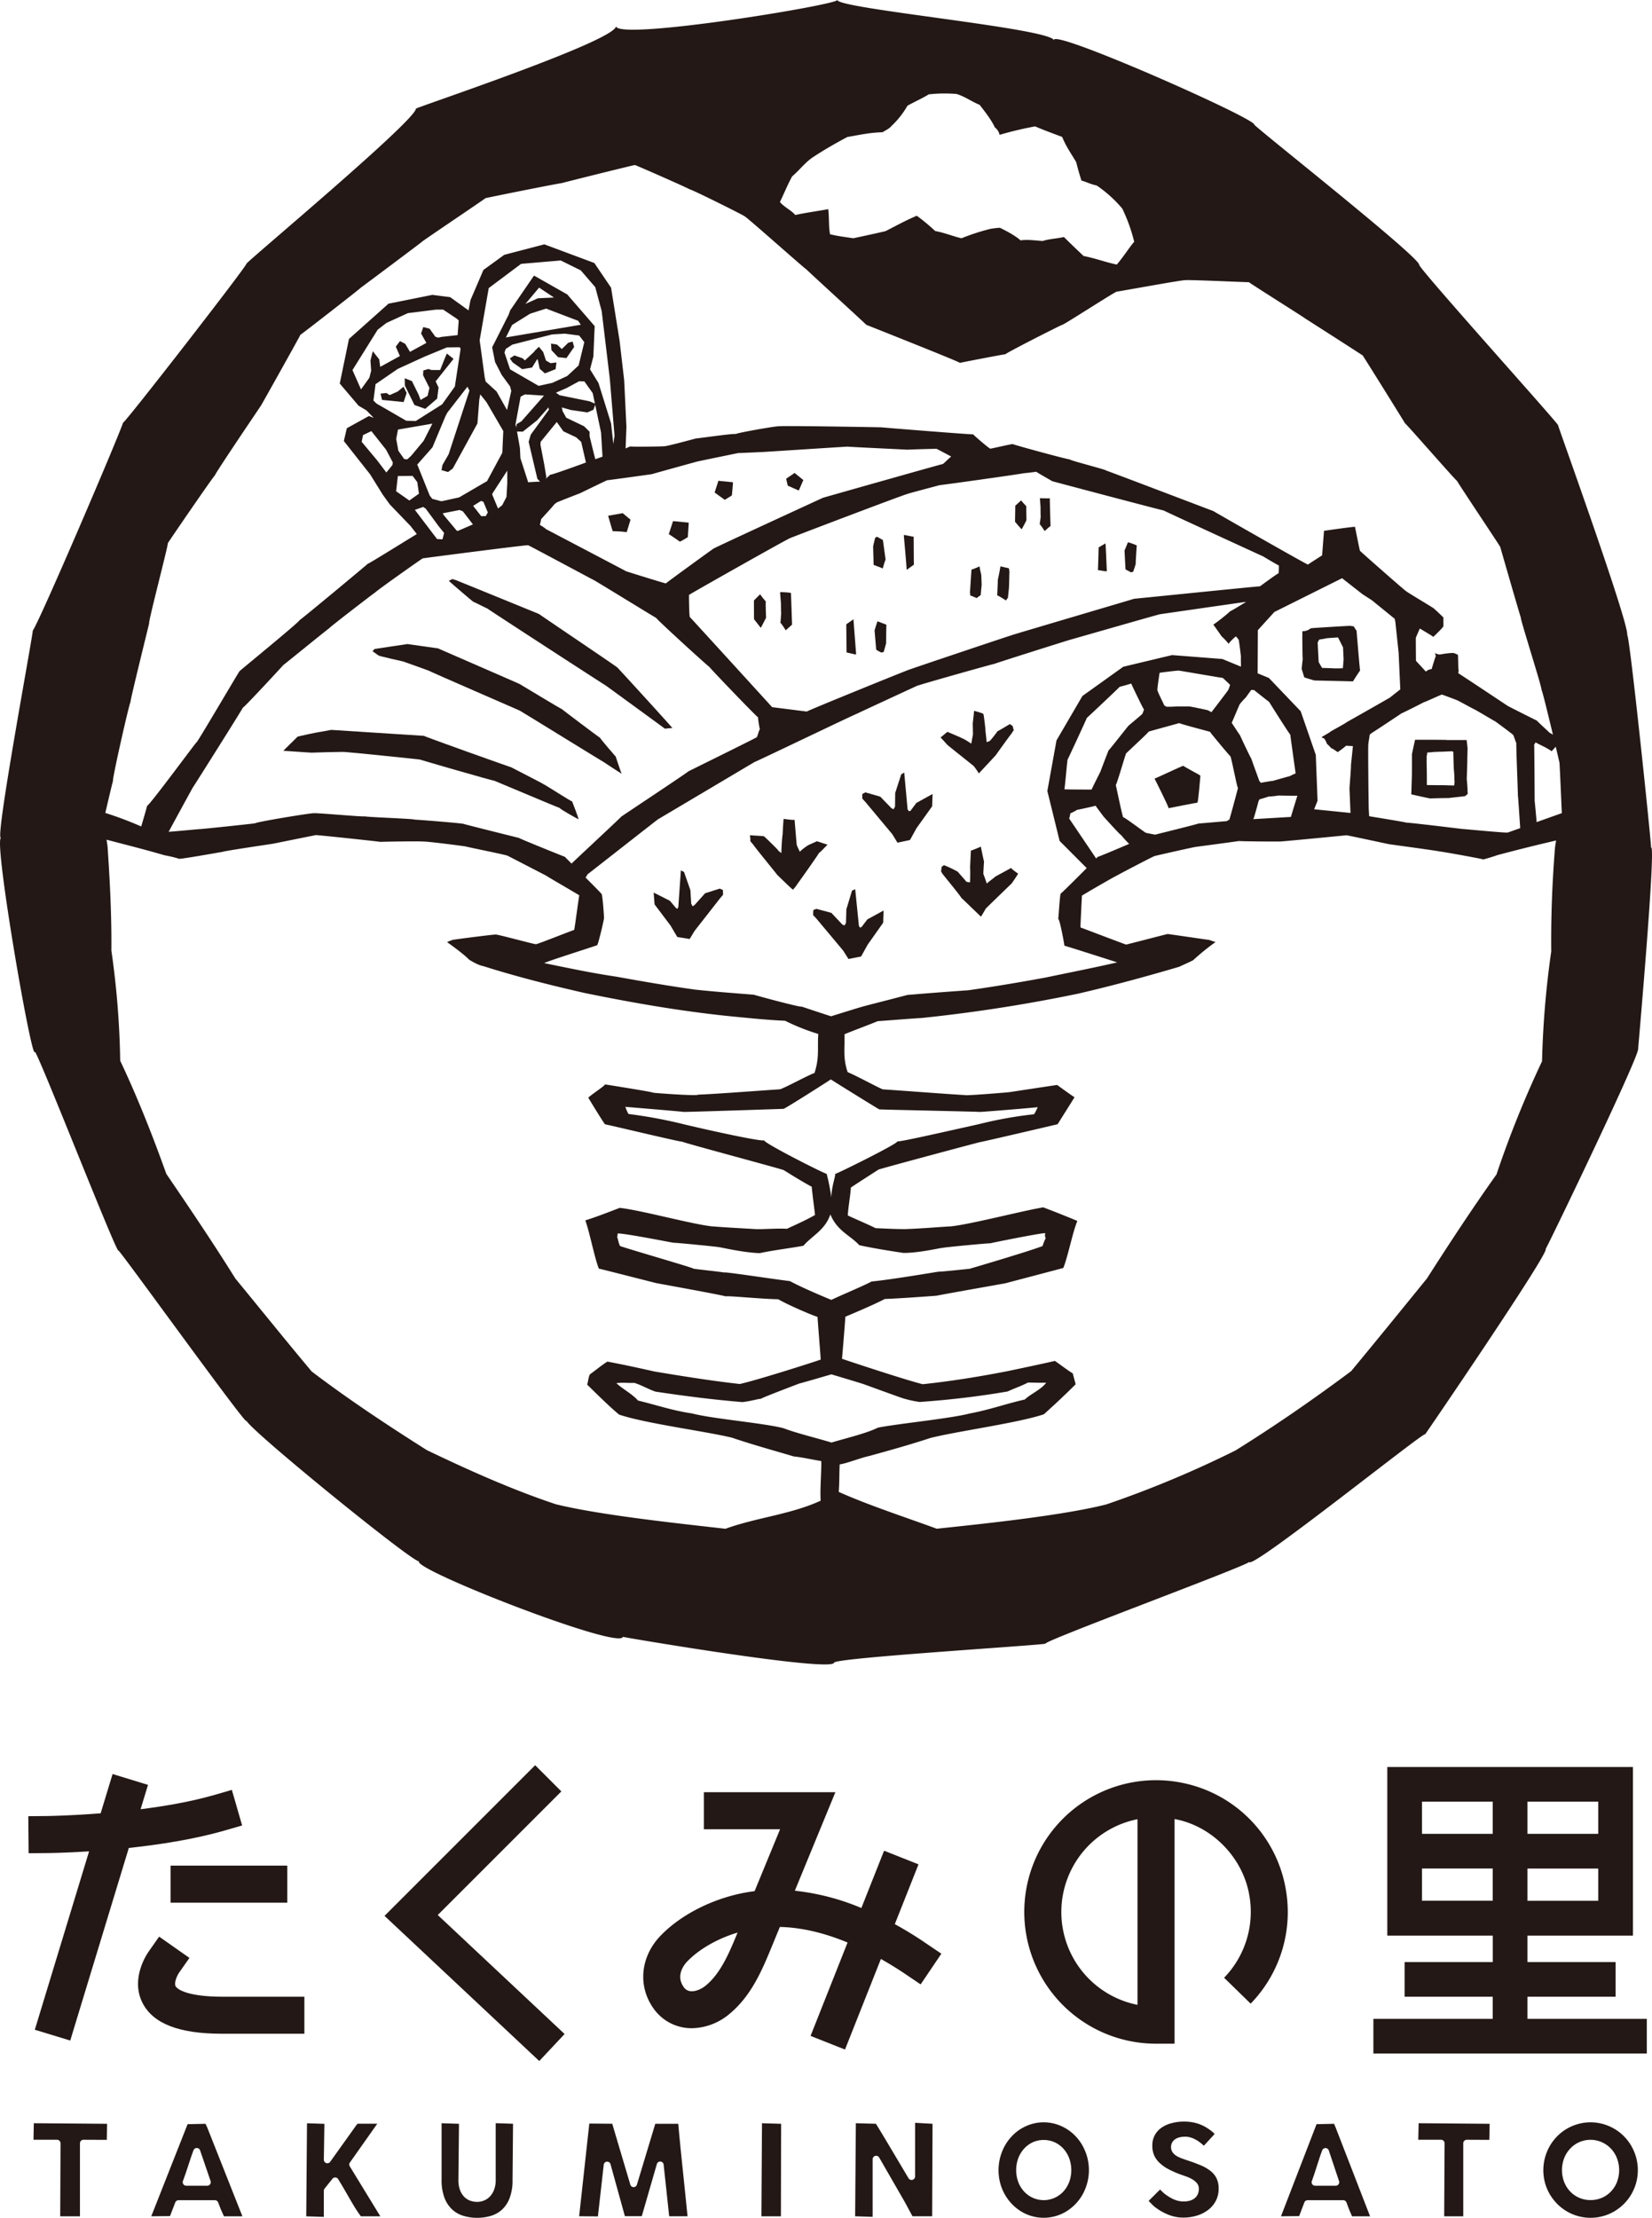 <svg xmlns="http://www.w3.org/2000/svg" viewBox="0 0 1000.28 1342.68"><defs><style>.cls-1{fill:#231815;}</style></defs><title>logo_sidebar</title><g id="レイヤー_2" data-name="レイヤー 2"><g id="レイヤー_1-2" data-name="レイヤー 1"><path class="cls-1" d="M476,289.85c0-.1,1,4.28,1,4.2s6.66,3,6.65,2.87c0,.15,2.78-6.32,2.76-6.31l-5.35-4.32C481.09,286.51,476,289.69,476,289.85Z"/><path class="cls-1" d="M463.72,364.14a40.68,40.68,0,0,1-3.46-4.36c-.11.09-3.89,3.85-3.75,3.74,0,.14,0,11.05.08,11.37-.09-.06,4.18,5.31,4,5.17.22.07,3.31-6.28,3.27-6.06C463.84,374.05,463.46,363.83,463.72,364.14Z"/><path class="cls-1" d="M512.41,378.09s.22,16.86.19,16.89,5.49,1.22,5.53,1.28.24-.31.24-.35c0-.22-1.62-20.75-1.62-21.06C516.73,375.12,512.45,377.73,512.41,378.09Z"/><path class="cls-1" d="M472.34,358.47c0,.16.48,6.23.5,6.44s.11,6.37.18,6.37c-.09.25-.3,5.36-.53,5.6a36.47,36.47,0,0,1,3.25,4.75c0-.11,3.76-3.29,3.86-3.55-.05.14-.59-19-.74-19.16A50.69,50.69,0,0,0,472.34,358.47Z"/><path class="cls-1" d="M434.94,291.08c.12,0-2.25,7-2.23,7.1l6.13,4.42c0-.07,4.4-2.59,4.32-2.73,0,.14.73-7.78.65-7.92Z"/><polygon class="cls-1" points="244.33 234.11 240.81 237.03 235.93 239.19 233.98 237.93 230.41 238.31 231.31 242.09 244.39 243.41 246.22 237.92 244.33 234.11"/><path class="cls-1" d="M368.19,312.25c.08.06,2.68,9.32,2.85,9.35a78.57,78.57,0,0,1,8.41.55c.09-.13,2.38-7.65,2.34-7.6-.2,0-4.71-3.95-4.81-3.88C377.24,310.67,368.28,312.24,368.19,312.25Z"/><polygon class="cls-1" points="316.2 223.5 322.17 222.5 325.15 217.63 325.61 217.62 326.74 223.13 326.76 223.23 329.93 226.05 336.42 223.48 336.92 219.45 333.35 219.87 330.61 218.3 328.9 213.12 326.31 209.95 323.63 212.52 323.65 212.74 317.8 218.21 316.5 216.94 311.43 215.19 308.69 217 310.46 219.44 316.2 223.5"/><polygon class="cls-1" points="250.95 245.19 257.47 247.52 264.59 241.42 264.69 241.34 265.55 234.57 263.78 230.88 274.41 217.52 274.62 217.26 270.56 214.04 268.99 217.78 266.5 224.02 261.13 223.99 259.47 223.38 256.32 224.28 256.17 227.14 260.03 234.83 258.91 239.64 254.67 242.14 253.49 238.99 249.43 230.74 245.06 228.99 245.15 233.43 250.95 245.19"/><path class="cls-1" d="M407.5,315.52s-2.53,7.86-2.57,7.89c0-.19,6.83,4.54,6.75,4.51a34.52,34.52,0,0,0,4.82-2.8c-.05,0,.55-8.8.53-8.69C417.18,316.42,407.47,315.41,407.5,315.52Z"/><path class="cls-1" d="M618.67,320.38c-.11.17,2.89-5.26,2.82-5.47.11.14-.21-8.28-.06-8.44-.08,0-3.25-3.48-3.15-3.54-.13.1-3.57,3.37-3.54,3.16,0,.09-.11,9.83-.15,9.78S618.57,320.67,618.67,320.38Z"/><polygon class="cls-1" points="337.81 216.15 337.9 216.24 342.98 216.78 347.64 210.06 346.7 206.8 344.06 207.51 340.18 211.31 337.26 208.61 333.66 208.04 333.89 211.98 337.81 216.15"/><path class="cls-1" d="M670.07,345.88s.08-.13.1-.1c0-1.29-.73-16.84-.76-16.81s-4.22,2.4-4.19,2.44-.38,13.81-.43,13.74S669.78,346,670.07,345.88Z"/><path class="cls-1" d="M609.2,363.55c0-.28,1-1.73,1.11-1.54-.08-.12.79-7,.63-6.91.09,0,.19-9,.29-8.93,0-.22-.37-2-.31-2.09s-5.13-1.12-5.13-1.2c0,.1-1.48,8-1.6,7.95.1.32-.41,9.46-.4,9.62C603.91,360.22,609.13,363.48,609.2,363.55Z"/><path class="cls-1" d="M632.54,321.52c0,.05,3.47-3.28,3.6-3-.08,0-.56-16.82-.46-16.85-.07.09-6.1,0-6-.12,0,.14.35,5.36.36,5.67,0-.07,0,5.34.11,5.56,0,0-.58,4.59-.65,4.46A41.68,41.68,0,0,1,632.54,321.52Z"/><path class="cls-1" d="M536.23,338.68c-.09-.25-1.61-11.83-1.66-11.8s-3.47-1.88-3.56-2c.14.08-1.06.73-1.08.65,0-.23-1.22,5.05-1.25,5.21S529,342.26,529,342c0,0,5.43,2,5.52,2.18A50.29,50.29,0,0,1,536.23,338.68Z"/><path class="cls-1" d="M591.32,362.09c-.13.07,2.55-1.86,2.52-1.83s.5-6,.54-5.95-.2-6.39-.25-6.46-1.14-4.79-1-5a34.59,34.59,0,0,1-4.88,2c-.08.19-.89,13.32-.92,13.44s.2,2.18.22,2.36C587.57,360.36,591.18,362,591.32,362.09Z"/><path class="cls-1" d="M529.53,381.62c0-.24,1,11.53,1,11.68s3.26,1.95,3.3,1.73c0,0,1.27-.39,1.16-.2.11,0,1.51-5.23,1.53-5.29s.1-11.53.22-11.32c-.11,0-5.24-2.07-5.39-2.08S529.55,381.7,529.53,381.62Z"/><path class="cls-1" d="M547.38,323.88s-.15.23-.12.28S549.09,345,549,345s4.24-3,4.39-3.19c-.12.14-.14-16.68-.17-16.9C553.19,325.07,547.41,323.76,547.38,323.88Z"/><path class="cls-1" d="M999.71,513.15c.55.83-13.09-130.06-14.44-128.59,1.44-6.45-41.66-125.76-41.9-127.23-1.14-2.46-85.65-96.29-84.06-97.11-1.22-5.92-102.68-85.83-99.82-84.83-1.43-4.67-123.78-58.71-121.28-51C636,17.11,507.5,5.32,507,0c0,2.94-131.59,24.54-134,16-1.72,9.46-125,50.35-121.15,49.82-.82,7.65-99.76,90.28-102.59,93.78.32,1.33-74.32,97.43-74.77,96.3-2.3,7.62-50.76,120.86-54.65,125.86C20.07,384-3.39,509.35.57,507.2c-4.46,2.16,18.78,136.1,20.53,129.59C22.43,635.74,71,760,71.71,757.07c1-.1,80.72,110.7,77.39,102.88,2.84,6.38,100.73,85.9,104.58,85.26-3.6,5.06,121.67,53.9,123.47,45.72-.76.13,127.42,21.86,127.92,15.58,2.27-3,127.18-10.56,128-11.46-1.11-1.68,121.48-46.87,123.32-49.46.87,5.38,108.57-81.13,106.47-77.18-1,1.67,76-111,73-112.26.59-.27,54.91-112.83,56-120.84C992.26,630.18,1002.82,510.55,999.71,513.15ZM479.6,106.83c4.57-3.89,7.46-8,12.08-11.28,6.5-4.35,13.69-8.51,21.37-12.61,7.29-1.23,13.5-2.7,21.33-2.87,1.74-1.17,4-2.06,5.43-3.82A52.5,52.5,0,0,0,549.46,64c4.74-2.62,9.26-4.6,12.89-6.87a86.72,86.72,0,0,1,16.94-.23c5.24,1.7,9.27,4.73,13.85,6.55,4.05,5.14,7.19,9.36,9.26,13.69a7.57,7.57,0,0,1,2.84,4.49,212.46,212.46,0,0,1,21.51-5.11c6,2.55,10.62,4.2,16.39,6.38,2.29,5.75,5.73,10.52,8.5,15.27.94,3.81,2.11,7.84,3.18,11.16,2.7.65,5.18,2.1,9.27,3a76.08,76.08,0,0,1,15.48,14,103.86,103.86,0,0,1,7.19,20c-3.52,4.2-6.19,8.74-10.56,13.84-7-1.48-13.21-3.89-20.09-5.18-4.05-3.87-7.61-7.21-11.9-11.5-4.71,1.07-8.31,1-12.88,2.4-3.78-.2-9.12-1.05-13.35-.36-3.5-3.06-8.49-5.64-12.56-7.64a53.86,53.86,0,0,0-5.79.68,130.63,130.63,0,0,0-17.45,5.68c-5.06-1.16-10.14-3.33-15.93-4.39a116.27,116.27,0,0,0-11.15-9.25c-6.52,2.75-12,5.8-18.9,9.32-6.22,1.47-12.31,2.76-19.52,4.31-5-.76-9.36-1.26-14.08-2.41-.94-4.82-.44-9.7-1.1-15.2-7,1.27-12.79,2-20,3.52-2.34-2.87-6.77-4.78-9.25-7.86C475,116.62,476.56,112.48,479.6,106.83ZM79,425.12c-.34-.72,11.41-47.89,11.32-47.86-.66-.59,11.79-48,11.29-48.38-.17,0,28-41.15,28.56-41.13-.82.16,27.47-41.63,27.72-42-.28.71,24.29-43.24,24-43.06.51-.18,36.61-28.24,36.29-28.29.46-.32,37.24-27.8,37.27-28,.16-.43,38-25.85,38.45-26.39-.24-.11,45.72-9.33,46-9.09-.42,0,44-11.08,44.53-11-.16-.3,33.73,14.61,33.3,14.8.07-.61,33.44,16,33.11,16.24.38-.44,37.32,32.56,37.39,32.08.3.53,36,33.09,36.28,33.59.22.09,56.86,22.54,56.76,23.07,0-.13,27-5.31,27.53-5.24,0-.63,34.2-18,34.4-17.82.41.37,32.8-20.65,33.1-20.09.22.08,41.32-7.43,41-6.86-.37-.57,38.66,1.28,38.92,1.14-.5,0,34.3,21.9,34.08,22,.47.27,34.79,22.25,34.81,22.38.48.53,25.47,40.68,25.64,41.1-.13-.76,31.21,35.24,31.48,34.8,0,.57,26.11,39.55,26.15,40,0,0,12.45,43.27,12.44,42.58-.56.55,13.33,43.82,12.49,43.76.43.11,4,14.94,7,27.39a6.86,6.86,0,0,0-2-1.16c.21,0-7.76-7.15-7.71-7.41-.09,0-17.8-8.88-17.8-9,.07.06-29.82-19.87-29.85-19.69,0-.22.29-1.56.23-1.64.11.23-.09-.87-.14-.91s-.16-8.59-.28-8.64c0,0-1.53-.62-1.51-.73,0,.07-.44-.22-.57-.07-.13-.66-5.09.07-5.59.12-1.16.12-2.29.46-3.45.53a6.69,6.69,0,0,1-2.73-.87,7.08,7.08,0,0,0,.48,1.74c0-.32-2.63,8-2.47,7.9s-2.66.59-2.68.92c0,0-.35.27-.88.65-1.84-2-3.88-4.22-6-6.52-.07-7.05-.12-13.87-.06-14.05s2.44-5.57,2.34-5.44c0-.22,4.26,2.55,4.14,2.33,0,.21,4,2.23,3.94,2.72.22,0,6.12-5.79,6.22-6.41.07.43.06-5.29,0-5.45,0,0-6.64-6.49-6.71-6,.09-.15-15.95-9.61-16-10,.2.5-27.79-24.12-27.78-24.32,0,.51-3-14.37-3-14.48-.05-.31-18.68,2.38-18.74,2.39s-1.17,15.24-1.21,14.92c.12-.13-4.6,2.91-8.63,5.55l-.25-.2c-1.15-.25-57.55-32.44-56.93-32.22-1.38-.47-63.83-24.31-64.78-24.47.43-.49-22.08-6.14-22.31-6.85-1.29.11-33.65-8.75-34.42-9.23-.33-.16-13.53,2.87-13.42,2.77-.53.33-10.49-8.44-10.54-8.68.47.33-55.85-4.19-55.5-4.23s-62.16-1.13-61.93-.62c-.73-.45-27.1,4.25-26.18,4.69-1.11-.55-23.12,2.69-24.07,2.63-.13,0-18.66,5.08-19.12,4.69.91.22-20.71.52-20.77.14l-2.85,1.24.49-13.12-1.36-28.15-2.76-23.8-5.18-32.25-10.12-14.94L329.6,147.93l-24.27,6.34-12.62,9.16-7.83,18.24-1.2,6.32,0-.09-11.1-8-10.8-1.38-26.54,5.33L211.3,205.2l-5.58,27,11.39,13.41,4.83,2.89,4.35,4.49-2.92-1.12L210,259.25,208.2,267l15.85,20.08,7.69,12.36,4.28,5.94,12.5,13,3.86,4.93.6-.37,1.43-.88-1.43.88c-13.75,8.43-29.76,18.4-30.29,18.37.35-.14-41,34.29-41.35,34.15.93.31-37.08,31.29-36.3,30.89-.38.23-25.37,42.88-26,43-.4,0-28.54,38.34-30,38.51.14-.08-1.39,5.17-3.53,12.49l.62.26a219,219,0,0,0-22.36-8.46c2.4-10.33,4.57-19.48,4.65-19.23C67.67,472.43,78.46,424.92,79,425.12Zm749.55,25.62c-.21.05.92-6.15.84-6.18.27.12,1.5-1.11,1.49-1s17.44-11.44,17.66-11.67c-.31.3,13.47-6.59,13.48-6.73.24.19,11-4.87,11.08-4.64-.11-.1,9.64,3.49,9.53,3.58.07-.05,9.51,5.09,9.76,5.19-.08-.3,13.07,7.63,12.9,7.38.23.13,11.07,8.12,10.88,8.24.25-.07,1.8,5.08,2,4.93-.18-.14.14,7,.08,6.85s.92,25,.83,25c.12-.11.82,11.13,1.4,19.66L913,504c-.14.44-26.77-2.16-27.62-2.14.08,0-33.56-4.09-33.75-3.81.22-.16-12.57-2.26-22.61-3.91-.21-3.29-.35-5.8-.26-5.78C828.67,488.61,828.27,451,828.52,450.74Zm-26.7-3.59a12,12,0,0,1,1.57,3.11,28.83,28.83,0,0,1,2.79,2.85c.17-.39,3.63,2.17,3.73,2.23a42.8,42.8,0,0,0,5.15-3.91c-.19.09,4.12.25,4.1.26S818.07,462.9,818,463c.24,0-1,14.9-.88,14.62,0,0,.31,7.2.59,14.54l-22-2.23,2-5,.06-.14-1.06-27.77-9.14-26.42-19.26-20.16-6.81-2.8.13-26.15,10-11,41-20.44,12.23,9.58,5.87,3.81,12.45,10.12,1.27,1,.42,1.85,2,18.84,1,22.11c-3.07,2.4-6.11,4.8-6.13,4.87s-26.28,15-26.3,14.95c0,.37-10,5.66-9.91,5.83s-5.35,3.16-5.27,3.28C800.06,446.45,802,447.14,801.82,447.15Zm-50.9-1.83c0,.15-5.16-7.74-5.17-7.75,0,.31,4.6-10.8,4.69-10.77-.2-.36,3.81-4.59,3.93-4.62-.16.15,3.29-4.58,3.2-4.52s1.61,0,1.72.1c-.16-.15,8.83,7.08,9.09,7.11,0,.07,12.64,20.1,12.85,19.86-.06-.1,3.24,23.57,3.25,23.48a39.07,39.07,0,0,0-3.59,1.69c0-.07-10.24,2.86-10.21,2.85-.18-.08-7.16,1.09-7.23,1.17s-1.14-1.48-1-1.15c0-.23-5-13.69-4.78-13.46C757.39,459.24,750.8,445.26,750.92,445.32ZM644.48,572.52c.25-.07,31.95,10.08,32,10.1-14.2,3.29-28.81,6.12-43.29,9.17-15.46,2.85-31.45,5.55-47,7.73-12.78.89-24.11,1.76-36.74,2.82-8.78,2.35-28.49,7.29-28,7.33-.34,0-10.89,3.31-18.26,5.59-7.38-2.36-17.65-5.83-17.81-5.87,0,.62-19.3-4.43-29-7.19-11.57-.94-23.34-1.78-35.44-3.08-15.87-2.2-31.65-4.94-47.86-7.86-14.71-2.17-28.8-5.17-43.5-8.18,0-.6,32.05-10.7,31.95-10.86.55.16,4.38-16,4.16-16.42.18.49-.82-14.59-1.5-14.64.18,0-4.52-4.76-9.64-9.89a10.09,10.09,0,0,0,1.16-1.93c.36-.21,42.95-33.66,42.88-33.45.67-.35,58.11-34.49,58.31-34.58.54,0,61.41-29.25,62.17-29.32-.07-.06,35.82-16.63,35.88-16.65-.29-.27,46.76-13.54,47.32-13.48-1,.11,46.23-14.81,46.07-14.66.12,0,53.92-15.48,54.09-15.35.3-.05,38-5.51,52.13-7.5-4.88,3-9.75,5.94-9.81,5.71,0,.46-10,8.39-10.13,8,0,0,5.22,7.33,5.18,7.36.19-.06,4.08,3.92,4.07,4.48,0-.62,4.45-4.91,4.46-4.51.13-.3,1.63,2,1.63,1.75.19.09,1.54,10.74,1.43,10.7s0,2.7,0,5.75l-11.27-4.63-30.44-2.37-29.54,7.06L655.4,421.35l-15.7,26.89-5.52,30.56,0,.14,7.36,29.92,0,.18L658,525.55c-6.58,6.6-15.58,15.57-15.66,15.32-.67.29-1.35,15.11-1.62,15.46C641.66,556,644.61,572.57,644.48,572.52ZM505.56,710.75c.76.35-1.87,6.44-2.25,14.19,0-.34-.06-.67-.11-1a109,109,0,0,0-2.68-13.34c.15.72-39-19-37.88-20.35.15,1.18-25.3-4.1-48.27-9.53a287.49,287.49,0,0,0-33.7-6.3c0,.59-2.2-4.17-1.91-4.34-.5,0,35.55,2.94,34.89,3.06.48.18,60.94-1.84,60.76-1.84-.08.48,21.3-13,28.64-17.82,6.87,4.37,29.46,18.35,29.4,18.15-.34.1,60.57,1.37,60.71,1.53s34.8-2.68,35.19-2.89c0,.07-1.93,4.16-2.28,4.3a247.53,247.53,0,0,0-33.36,6c-23.13,5.16-48.73,11-49.36,10.38C544.52,692,506,711,505.56,710.75Zm127.78,38.87c-.36-.31-2.22,4.9-2,4.71-8.56,3.33-44.57,13.9-44.42,13.83s-18.27,1.94-18.25,1.67c-.76,0-27.43,4.65-40.95,6-5,2.7-16.86,7.57-24.37,11.12-7.68-3.18-19-8.07-25-11.35-13.09-1.63-40.07-5.87-39.94-5.2-.15-.27-17.84-2.1-18.53-2.35.58-.34-36.49-11-44.25-13.64-.7-.16-1.63-4.88-1.76-5.06-.36.16.28-2.4.1-2.62,4.48-.12,33.46,5.64,33.92,5.64-.44-.25,28.38,2.52,28.15,2.79.07-.14,14,3.2,24,3.49,8.6-1.86,17.92-2.89,26.41-4.47,5.35-6.15,13.18-9.55,16.33-19,4.2,10.16,12,12.62,17.52,18.67,8.51,1.86,17.34,3.23,26.48,4.65,9.67.19,24.06-3.4,23.85-3,.08-.34,28.68-3,28.9-2.79-.48,0,29-6,33.41-6.2C632.69,746.58,632.57,749.57,633.34,749.62ZM227.91,244.27l-1.8-1.8,1.28-9.89,13.48-9.26,16.19-7.4,13.57-5.6,7.7-.09.57.92L275.42,234,267.7,244.8l-16,10.1-5.74-.19Zm9.94,35.7-.24,1.58-3.68,4.5-5.69-7.51L219,267.49l.81-4.1,5.06-2.39,8.9,11.25Zm-13.11-55.51-1.09,4.23-5.06,7.05-5.18-11.69,15.25-24.42,5.31-4.12,13-5.94,17.16-2.14,4.2,0,8.33,5.56,1.08,1.07-.66,8.82-9.59,1.06-2.21.46-1.68-.55L260.12,199l-3.82-1-1.34,3.9,3.21,5.71-9.92,5.41-2.89-4.89-3.18-1.62-2.53,3.35,2.48,5.69-11.9,6.55-.62-4.54-3.89-4.93-1.41,5.65Zm46.54,61.3,2.88-2.13,14.92-27.25L290.2,242l.6-3.24,3.79,4.74,10.15,17.45-.59,13.14-9.24,17.18L278,301.12l-10.7,2.36L261.72,302,260.19,300,253,282.09l-.38-.8,9.24-10.49,7.81-18.7,1.13-2.21L283,234.15l0-.05,1.25,2.38L271.65,275l-3.72,6.47-.62,3.14Zm299.65-4.86c-.4-.06-72.66,20.44-72.68,20.47S431.64,332,431.94,332.19c-.14,0-29,20.94-28.74,21-.23.15-24.11-7.31-24.05-7.33s-48.58-25.55-48.72-25.61c.33-.15-3.48-2.45-3.57-2.53a24.91,24.91,0,0,0,.8-3.38c-.12,0,8.39-9.13,8-9.07.06,0,1.53-1.14,1.44-1.08,0-.1,14.32-5.67,14.17-5.6s16.43-8,16.42-7.87,27.31-3.7,27.05-3.67c.24-.14,27.15-7.58,27-7.51-.2-.09,25.19-5.22,25.26-5.28.24.09,15.71-.67,15.54-.65s50.43-3.26,50.66-3.22c-.07.13,36.05,1.81,36.29,1.85-.08-.08,17.72-.61,17.6-.5,0-.1,9.05,4.71,8.85,4.68S571,281,570.93,280.9Zm49.13,5.56c-.1.11,7.75-.85,7.4-.89-.2.14,9.79,5.75,9.65,5.74.64.21,67.69,18,67.35,17.68.45.36,60.31,27.85,60.38,27.86-.3-.14,9.57,5.71,9.49,5.49.13,0-.1,4.64-.11,4.71-.55-.05-11.17,7.82-11.31,7.91.22-.2-75.8,7.54-76.18,7.53.19,0-72.82,21.54-72.5,21.54,0-.17-64.46,21.5-64,21.48-.65.07-62.39,25.13-61.71,25.27-.45-.08-20.88-2.64-21-2.66.27.25-49.35-54.18-49.75-54.48-.54-.07-.61-13.44-.59-13.46-.29-.11,61.19-34.83,61.31-34.43.38-.29,70.32-26.9,70.86-26.67-.41-.11,19.64-5.35,19.7-5.4C568.87,293.9,620.15,286.67,620.06,286.46ZM321,189.91l9.66-3.09,19.41,7.4,1.6,2.38-45.34,7.69,3.72-7.54ZM318.11,184l8.32-9.88,9,6-9.74.46Zm-7.87,24.62,24-6.14L342,202l8.68,1.13,3.12,4-3.43,14.1-6.93,6.42-9,4.13-8.31,1.83-17.27-10-3.41-10.18.76-2.17Zm23.36,78.64c-.14-.18-1.83,1.39-3.21,2.71l.46-.9-1.34-8-2.27-11.83.11-1.75,9.78-12,4,5.63,7.71,3.61,3.07,2.78L354.78,280c-1.39.51-2.23.82-2.21.85C353.31,280.53,333.91,287.65,333.6,287.28Zm20.07-29.2-10.81-5.17-2.21-4-.48-2.23,5.49,1.55,10,1.46,3.66-1.59,1.07-3,3.54,16.76.88,14.63L360.47,278l-.74-2.74L357,264.1l0-2.71ZM357.15,243l-18.35-3.73-2.18-1.54,6.68-2.92,7.37-4,3.15.07,5.07,7.12,1.34,6.35Zm-41.92-2.85,2.6-1.38,11.56.75-13.68,15.56-3,1.77,0,2.26-.18-1-.47-.83Zm1.34,21.17,8.74-6.94,6.8-7.75.24,1.43-11,15.11-1.25,4.35,5.27,22.34L327,291.6c-1.77,0-4.69.2-7.19.35l-4.71-14.59-.28-6.05-1.77-10.08Zm54.81,7.49L370,256.31l-7.62-24.43-5.11-8.25,2-7.76.8-18.45-16.62-19.18-20.11-11.4-14.39,21-.93,2.59L298,210.26l1.75,8.87,4,7.81,5.11,7,.7,2.75L307,248.24,300.67,237,294.06,231l-.57-2.55-3.06-22.46,5.49-31.58,19.6-14.67,24-2.05,12.15,6,8.77,10.17,3.88,14.49,4.94,41.18,2.83,34.2Zm-64.23,16.11v7.8l-.48,8.13-2.58,5-2.54,2L298,299.34l.32-.84ZM295.36,310.2l-1.18,2.2-2.8.1-4.9-6.25,4.72-2.95,1.46.42Zm-9,7.28-9.12,3.93-.65-.1-8.07-9.65-.39-.91,10.15-2,2,.83ZM248.91,276l-2.32,2.1-1.89-.23-3.5-5-1.31-7.15,1.1-5.66,20.8-3.58-5.28,10.38Zm-8,12.19,8.92-.07,2.84,3.76,1,7L247.85,303l-8-5.59Zm15.35,18.72,1.49,1,8,10.86,3.16,3.87-1,3.87-3.28-.18-13.42-17.65Zm63.51,23.18c.59.12,40,21.27,39.58,21,.58.1,38.38,23.43,38,23-.28.47,31.83,29.76,32.07,29.55-.32.06,29.26,30.95,29.67,30.68-.34-.15.88,7.35,1.06,7.24-.51-.11-1.54,4.76-2,4.78.33.1-41.47,20.67-41.44,20.7.18.29-40.58,27.27-40.65,27.44.32,0-20.09,18.93-30,28.33L342,518.71c.1.1-27.89-11.16-27.81-11.46,0,.05-33.32-8.3-33.31-8.41.33-.37-29.63-2.76-29.67-2.6-.19-.62-30.23-1.55-30.48-2.07.33.61-30.86-2.36-31-1.79-.31-.44-34.59,5.22-35.14,6,.49.12-34.23,3.77-34,3.59,0-.05-10.68,1-18.49,1.61,7.17-13.23,14.59-26.78,14.58-26.72.18-.08,30.64-48.39,30.34-48.42.53.22,24.55-25.73,24.45-25.76.09.06,27.45-22.24,27.66-22.17-.08-.41,28.22-22.17,28.28-22-.41-.2,28.32-20.54,28.59-20.48C255.74,338,320,329.65,319.77,330.1ZM731.4,430c.06-.05-10.82-2.38-11.2-2.29.35-.05-8.44,0-8.28,0a50.31,50.31,0,0,1-5.42.14c-.14.16-1.18-.63-1.55-.79.24.18-4.48-9-4.13-9.32-.31.12,1.32-10.5,1.31-10.4-.26-.09,11.46-1.55,11.81-1.32-.24-.14,26.27,4.49,26.46,4.39.15.08,4.34,4.1,4.4,4.17s-1.08,3.48-1.32,3.42c.27-.14-9.84,13-10,13.2C733.71,431.14,731.29,430,731.4,430ZM661,478c-.13,0-16.54,0-16.54-.19.27.05,1.73-17.72,2-18.06-.06.39,11.67-24.93,11.59-25.1.12,0,20.15-18.89,19.92-18.87.23,0,7-1.86,6.94-2,.06.26,7.63,16.18,7.85,15.83-.19.07-1.09,3.11-1.35,2.83.05.08-8.26,7-8.14,6.94-.2.15-12.07,15.28-12,14.87-.09,0-5,12.88-4.94,12.84C666.23,467.36,660.83,477.93,661,478Zm-13.64,17.54c.07.11.89-3.17.64-3.1a29.33,29.33,0,0,0,4.25-2.2c.19.1,11.19-2.35,11.17-2.48-.1.19,4.84,6.55,4.58,6.36.17.21,10.6,11.78,10.85,11.44a64.77,64.77,0,0,0,4.85,5.33c-8.08,3.46-19,8.05-19,7.83,0,0-.41.43-1,1C660.06,514.28,647.35,495.48,647.38,495.55Zm32.75-.74c-.44-.12-4.39-19.33-4.51-19.6.54,0,6-19.06,6.27-19.08-.38.2,13.58-12.64,13.63-13.19-.16-.05,18.45-5.11,18.55-5.17-.12.32,18.23,5.14,18.59,5.26-.24.05,12.3,15.07,12.3,14.77.54.07,4.18,19.68,4.66,19.21-.11.53-5.12,19.41-5.27,19.19,0,0-.55.35-1.55.92-8.26.71-17.37,1.49-17.36,1.51,0,.21-16.24,4.23-26,6.68-3.07-.57-5.63-1.09-5.66-1.17C693.76,504.42,680.31,494.25,680.13,494.81Zm79.09.33c.08-.06,2.88-9.88,2.82-10.09,0,.18.62-1.34.61-1.09-.08,0,5.36-1.57,5.34-1.69a61.71,61.71,0,0,0,6.32-.67c-.06.08,11.26.19,11.27.14s-2,6.36-3.93,12.84c-6.08.33-17.51,1.07-22.86,1.33A5.43,5.43,0,0,0,759.22,495.14ZM496.91,908.52c-18.12,8.34-38.88,10.19-57.66,17-27.61-3.16-75.33-8.14-102.63-14.83-26.51-8.82-52.6-20.52-78.16-32.78-23.87-15.1-47.26-30.56-69.71-47.6-15.66-18.65-30.93-37.68-46.25-56.3-13.34-21.4-27.35-42.12-41.81-63.38C92.54,687.89,83.58,665,72.78,642.16a520.37,520.37,0,0,0-5.34-66.67c.17-20.59-.84-41.62-2.29-62.64-.09-1.44-.44-3.09-.65-4.5,11.7,3.06,23.41,6,35.25,9.46a70.74,70.74,0,0,1,8.59,2.06c-.14.61,26.7-4.27,26.5-4.16.26-.47,30.83-4.94,30.94-5s25.3-5.12,25.39-5.14c.07-.2,39.51,4,39.19,4.12,0-.13,26.14-.56,26.08-.16,0-.48,25.85,2.83,25.92,3-.3.11,25.29,5.21,25.07,5.59.1,0,23.24,12,23.2,11.95.07.25,19.93,11.68,20.14,12-.25.34-2.86,20.77-3.14,20.92.21-.25-22.77,8.88-23,8.59.19.55-24.8-6.44-24.7-5.77-.3-.23-25.39,3-25.47,3.15.13-.19-3.81,1.26-3.68,1.48,5.57,3.86,11.7,8.74,13.25,10.55,2.75,1.62,5.54,3.28,8.67,3.92,20.28,6.42,40.61,11.53,61.14,16.21,31.54,6.48,63.08,11.84,94.32,14.7,9,.89,18,1.75,27.21,2.15a131,131,0,0,0,20.11,8c-.66,8.85.82,13.84-2.29,23.6-4.37,1.61-16.25,8.18-20.83,9.88-8.43.53-41.5,3.06-49.76,3.25.55,1-26.94-1-27.06-1.19.14-.36-29-5-29.21-5,.13.73-10.34,7.57-10.07,8.1-.27-.34,9.9,16.34,10.15,16.09,0-.25,46.69,11,46.68,10.46,0,.47,54.08,14.88,61.4,17.19,5.83,3.64,11.7,7.25,17,10.11.58,6.22,1.42,11.62,2,17.08-5.37,3.11-11.71,5.89-17,8.37-6-.36-12.29.27-18.39.22-9.15-.54-18.08-1-27.29-1.72-12-1.33-43.78-10-55.57-11.16-7.12,2.7-14.07,5.46-20.83,7.56,2.8,7.87,5.32,21.69,8.17,29.22.15-.09,34.94,8.83,34.81,8.76.16.06,41.79,7.57,42.1,8.08-.28-.66,20.89,1.5,31.71,1.69,7.15,4.13,23.75,11,23.81,10.61-.06.44,2,25.67,1.92,25.89s-37.93,12.38-49,14.81c-17.14-1.92-34.56-4.72-51.69-7.57-9.76-2.22-19-4.21-28.48-6-3.65,2.33-7.2,5.29-10.58,7.74-.91,1.7-1.06,4.43-1.66,6.2,6.17,6,12.57,12.45,19.29,18.13,15.9,5.4,52.21,10.07,68.39,14,12.43,4.22,24.83,7.6,37.48,11.37,4.21.35,12.07,2.07,16.59,2.79C497.47,890.64,496.42,901.5,496.91,908.52Zm6.55-35.21c-9.64-2.92-21.62-5.79-28.84-8.61-11.33-3.1-43.56-5.78-55.56-9-12.26-1.82-21.08-5-32.78-7.82-3.33-3.92-9.36-7-13.07-10.51,3.91-.53,7.12,0,10.87-.18,4.59,1.45,8.55,3.86,12.79,5.3,17.58,2.65,35.36,4.93,52.67,6.33,5-.51,10.35-2.2,11.09-1.92-.35-.35,23.05-9.2,23.45-9.36-.13.14,11.53-3.24,19.31-5.51,7.67,2.27,19.35,5.81,19.73,6,0,0,22.91,8.34,23.6,8.5a68.32,68.32,0,0,0,10.18,2.23c17.82-1.27,35.18-3.27,53.21-6.36,4-1.87,8.5-3.37,12.35-5.42,4.09.08,7.68.21,11,.11-3,4.14-9.31,6.73-12.94,10.17-12.1,2.77-20.84,6.1-33.49,8.5-11.85,3.08-43,6.07-55.48,8.55C524.89,867.65,513.07,870.47,503.46,873.31ZM941.56,513c-1.68,20.81-2.51,42.05-2.29,63a558.87,558.87,0,0,0-5.57,66.5A629.67,629.67,0,0,0,906.12,711C891.52,731.53,877.56,752.82,864,774c-15.11,18.58-30.34,37.35-45.88,56.09-22.77,17-45.91,33-70,48a640.48,640.48,0,0,1-78.25,32.69c-26.92,6.82-74.78,11.75-102.67,14.71-18.34-6.74-41.17-14.16-59.35-22.29.49-6.32.26-10,.57-16.65,4.34-.61,13.15-4.13,17.56-5,12.5-3.45,25-6.92,37.38-11,16.23-4.11,52.72-9,68.7-14.34,6.55-5.91,13-11.91,19.22-18.16-.42-1.91-1.13-4.15-1.71-6.58-3.64-2.26-7.11-5-10.82-7.57C629.54,826,620,828,610.53,830c-17,3.34-34.58,6.19-51.83,8-10.91-2.67-48.91-15.35-48.87-15.4s2.15-25.49,2-25.44,16.55-6.87,23.9-10.75c10.62-.4,31.52-2,31.53-2,.12-.21,41.77-7.52,41.73-7.56s34.82-9.16,34.85-9.24c2.88-7.2,5.53-21.3,8.49-28.45-6.78-2.87-13.89-5.65-20.65-8.23-11.79,1.9-43.71,10.22-55.84,11.51-9,.51-18.38,1.36-27.5,1.65-6.09.05-12.11-.32-18.16-.56-5.37-2.63-11.64-5.26-16.86-7.69.37-5.73,1.52-11.45,1.88-16.9,5.37-3.6,11.46-7.47,16.81-10.92,7.66-2.31,61.73-16.78,61.68-16.65.15.15,46.75-10.76,46.71-10.77s10.3-16.37,10.23-16.36c-.07.19-10.5-7.34-10.46-7.39-.12-.07-29.15,4.38-28.91,4.33,0,.07-27.4,2.35-27,1.78-8.54-.44-41.38-2.95-49.84-3.48-4.51-2-16.4-8.46-21.19-10.43-2.94-8.86-1.61-13.86-1.92-22.91,6.63-2.72,13.33-5.14,20.18-7.93,9-.63,17.87-1.4,26.88-1.95a944.41,944.41,0,0,0,94.42-14.7c20.58-4.75,40.76-10.25,61.26-16.29,2.88-1.41,5.71-2.5,8.44-4A139.23,139.23,0,0,1,736,570.32c-.11-.08-3.6-1.14-3.75-1.28,0,.08-25.43-3.73-25.3-3.57-.12-.08-25.13,6.49-25.09,6.37.05.16-27.63-10.41-27.65-10.37-.11.3.89-19.17.89-19.21-.17-.11,20.65-12.16,20.82-12,0-.15,23-12.19,23.2-12-.1-.08,25.19-5.8,25.34-5.61,0,0,25.56-3.41,25.77-3.51,0,.2,25.83.46,25.78.23.18.12,39.51-3.71,39.29-3.7,0-.11,25.63,5.38,25.51,5.36.18.07,30.81,4.19,30.76,4.44.08-.22,26.59,4.58,26.58,4.85,3.11-.85,5.87-1.71,8.73-2.69,11.69-3.11,23.28-6,35.31-8.8C942,510.22,941.77,511.42,941.56,513Zm-11.46-15.2.34-.13c-.61-6.71-1.15-12.6-1.21-12.63,0,.17-.17-34-.32-34.13.1,0,.06,0,0-.08a8,8,0,0,0,.89-1.42c-.06.14,6.09,3.12,6,3.1.15.12,3.63,2,3.71,2.37,0-.15,1.64-1.84,2.5-2.82,1.28,5.46,2.18,9.39,2.2,9.5.13-.26.8,15.8,1.47,30.71C940.85,494,935.52,495.87,930.1,497.83Z"/><path class="cls-1" d="M866.13,483.38c0-.05,10.73-.31,11-.23,0-.07,10.18-1.11,10.21-1.25-.28.19,1.2-1.31,1.4-1.23a2.85,2.85,0,0,0-.2-1.22c.29,0-.37-7.62-.4-7.5-.09-.21.46-12.35.28-12.42.1,0,.12-6.21.2-6.28s-.62-5.15-.53-5.07c0-.22-.71-.11-.75-.17-.24.05-11.14,0-11.12,0,0-.21-19.41-.13-19.4-.15s-2.12,9.37-1.91,9.2c.05.16,0,11.8,0,11.87s-.35,11.78-.39,12C854.55,480.87,866.11,483.56,866.13,483.38Zm-2.34-25.27a15.07,15.07,0,0,0,.4-2.55,31.77,31.77,0,0,0,3.8-.31l3.82-.16c.05.09,7.49-.3,7.42-.28.09.05.3.23.44.09,0,0,.29.35.32.47-.06-.08.27,10.69.32,10.61s.41,4.86.31,4.85.13,2.39.13,2.39-.2,2-.2,2,0,.3-.17.27a7.46,7.46,0,0,1-1.48,0,14.79,14.79,0,0,0-2,0c0-.13-4-.11-3.91-.17-.08.13-8.74-.1-8.78,0,0-.11-.13-.22-.16-.18s-.22-.1-.13-.18,0-8.35,0-8.41-.13-5.56-.13-5.63A22.14,22.14,0,0,0,863.79,458.11Z"/><polygon class="cls-1" points="437.57 538.73 435.78 537.97 426.93 540.79 420.59 547.87 419.36 548.68 418.52 547.06 418.04 538.94 414.18 527.9 412.27 526.95 410.73 548.99 410.24 550.19 409.37 549.77 405.61 545.33 395.79 540.37 396.34 547.52 405.98 560.3 410.1 567.28 417.58 568.46 420.61 563.5 435.82 544.05 437.81 541.66 437.74 539.08 437.57 538.73"/><path class="cls-1" d="M707.55,489.29c.31-.06,17.88-3.6,17.44-3.31.57,0,1.85-16.7,1.84-16.39-.13-.4-10.86-5.84-10.23-6-.65-.07-17.67,8.1-17.54,7.74C699,471.21,708,489,707.55,489.29Z"/><path class="cls-1" d="M823.54,406c-.18,0-2.14-24.15-2.15-24.22a11.84,11.84,0,0,1-1.66-2.6c.14.08-2.29-.3-2.18-.28-.15-.11-23.7,1.34-23.68,1.44,0-.12-2.4,1.58-2.62,1.35a6.49,6.49,0,0,1-2.71.45c.08.14,0,3.82,0,3.77s.12,13.37.27,13.39c-.11,0-.67,5.51-.62,5.77-.05-.24,1.51,4.94,1.49,4.89-.15.22,6.27,2,6.12,2s23.52.53,23.44.55S823.39,405.93,823.54,406Zm-10.47-1.44s-4.78.14-4.87.09-7.68-.3-7.68-.29-2.15-3.57-2.08-3.69c0,.09-.6-11.4-.56-11.41-.21-.18.86-2,.87-2,0-.14,4.09-.63,4-.77s7.19-.55,7.34-.6,3.11,6.11,3.12,6c0,.13.34,7.07.34,7.19S813.14,404.49,813.07,404.56Z"/><path class="cls-1" d="M373,15.5a.93.93,0,0,0,0,.47A1.06,1.06,0,0,0,373,15.5Z"/><path class="cls-1" d="M74.46,255.87c0-.06,0-.13.05-.17S74.45,255.85,74.46,255.87Z"/><path class="cls-1" d="M684.93,346.66c-.07-.24,1.11-.64,1.23-.43-.12,0,1.68-5,1.53-5s.61-11,.61-11a28.26,28.26,0,0,0-5.34-1.93s-2.12,5.21-2.06,5c0,0,.55,11.28.63,11.43S684.86,346.36,684.93,346.66Z"/><path class="cls-1" d="M991.83,635.27v0C991.81,635.54,991.81,635.55,991.83,635.27Z"/><path class="cls-1" d="M225.52,394.24c.17,0,3.65,2.67,3.84,2.66-.36.12,14.65,3.6,14.76,3.57s15.58,5.58,15.59,5.59c-.36.1,55.58,24.34,55.05,24.18.42.15,51.15,31.46,51.14,31.34.18.1,10.21,6.83,10.56,6.78-.32,0-3.61-10.3-3.64-10.31s-9.74-11.13-9.32-11.25c-.26,0-23.44-17.48-23.27-17.5-.34.07-25.41-15.09-25.5-15.13.62.13-49.6-21.61-49.54-21.65s-18.38-2.55-18.5-2.61c0-.05-19.67,3-20.05,3C226.89,393.06,225.41,394.37,225.52,394.24Z"/><polygon class="cls-1" points="521.59 561.31 520.68 561.56 520.06 560.48 517.83 538.34 515.9 539.16 512.47 550.51 512.24 558.78 511.31 560.31 510.02 559.7 503.41 552.66 494.34 550.21 492.52 550.93 492.42 551.33 492.32 553.96 494.47 556.29 510.57 575.54 513.75 580.57 521.39 579.06 525.4 571.85 534.76 558.61 535 551.24 525.19 556.6 521.59 561.31"/><path class="cls-1" d="M501.15,511.34c-.36,0-6.29-2-6.52-2.07.26,0-6.05,2.63-5.74,2.73a32.26,32.26,0,0,0-4.66,3.64c0-.38-2.05-4-1.82-4.56-.05.52-1.27-14.58-1.31-14.84-.18.46-6.86-.52-6.59-.49-.11-.11-.74,9.59-.57,9.33-.33.21-.94,10.87-.79,11.53l0,0s0,0,0,0c-.15-.52-2-1.34-2-1.86.26,0-8.83-8.89-8.56-8.43-.18-.25-8.52-.55-8.54-.69a14.79,14.79,0,0,1,.27,3.63s1.45,1.77,1.81,2.09c-.26.16,14.49,18.15,14.44,18.26-.26-.27,9.31,9.11,9.6,9-.12.06,2.37-2.63,2.14-2.73.15-.16,13.67-19.07,13.63-19.63C496.05,516.77,501.16,511.09,501.15,511.34Z"/><path class="cls-1" d="M328.85,474.62c.45,0-19.42-10.07-19.13-10.05.45.3-53.53-18.92-53-19.09-.57,0-56.09-3.58-56.17-3.61s-7.28,1.41-6.51,1.18c-.56-.05-14.1,2.83-14,3s-8.75,8.45-8.38,8.55c-.11-.17,17,1.16,17.14,1.07-.57,0,19.81-.67,20.47-.38.16-.13,45.75,4.51,45,4.56.53.24,44.93,13.11,45,12.79.39.08,39.51,16.67,39.78,16.57-.65.26,11,6.79,11.17,6.73.46,0-3.85-10.81-3.81-10.76C345.59,485.14,329.54,474.71,328.85,474.62Z"/><path class="cls-1" d="M573.91,451.17c0,.13,16.05,12.83,15.75,12.69a40.35,40.35,0,0,1,3,4.35c.1,0,10.52-11.28,10.38-11.12.11-.28,9.9-13.86,9.88-13.52-.13-.42,1-1.44.9-1.31.08-.11-.78-2.91-.62-2.74-.06.14-1.76-1.31-1.68-1.13,0-.14-7.79,4.71-7.51,4.21-.15.5-4.66,6.21-4.54,5.74.26.24-2,.93-2.15.89.24-.17-.82-7.74-.66-7.81,0-.17-1-9.29-1.25-9.11.24-.47-5.81-2-5.64-2s-.91,8.32-.77,8c0,.1.16,6.41.11,6.48s-1,5.44-1,5.41-5-3.31-5.34-3.11c.17-.19-9.12-4-9-4-.29-.08-4.27,3.58-4.34,3.36C569.57,446.3,573.75,451.21,573.91,451.17Z"/><polygon class="cls-1" points="551.3 490.88 550.36 491.12 549.55 490.04 547.5 467.67 545.68 468.82 542.04 480.06 541.94 488.33 541.01 489.94 539.71 489.24 533.02 482.31 524.01 479.7 522.32 480.6 522.09 480.88 522.11 483.45 524.21 485.77 540.31 505.07 543.41 510.15 551 508.53 554.97 501.34 564.42 488.13 564.67 480.68 554.83 486.11 551.3 490.88"/><path class="cls-1" d="M612.17,525.42c0,.21-9.71,5.28-9.66,5.41s-5.07,3.84-5.06,4.14c.06-.34-2.06-6-2-5.83-.14-.1.34-7.19.38-7.58-.11,0-2-9.12-1.88-9,.1-.07-5.94,2.58-6.07,2.35,0,.2-.57,10.57-.47,10.76.11-.17.07,8.22-.09,8.58.15-.09-2.19-.34-2.18-.47s-5.15-5.83-5.14-6a65.24,65.24,0,0,0-8.44-4A12.44,12.44,0,0,0,570,525c.25-.19-.24,2.74-.18,2.66s.89,1.53.81,1.25c0,.22,11.54,14.12,11.35,14.56,0-.1,11.95,11.5,12,11.48s2.69-4.39,2.83-4.78c-.09-.06,15.74-15.33,15.78-15.37s4-5.7,3.86-6C616.57,529.11,612.06,525.75,612.17,525.42Z"/><path class="cls-1" d="M286.61,364.32c0-.11,8.65,4.27,8.37,4,.42.52,72.31,47.14,71.72,46.64.17.08,36.05,26.25,35.88,26.18.35,0,4.6-.56,4.6-.3.14-.18-33.33-36.86-33.44-36.78.41,0-47.16-32.05-47.33-32.31.46.13-50.33-20.54-50.67-20.66a7.62,7.62,0,0,1-1.69-.56c-.24.15-2.31,1-2.26,1.12C271.52,351.58,286.18,364.18,286.61,364.32Z"/><path class="cls-1" d="M778.52,1143.67a79.38,79.38,0,0,0-61.53-64.1,79.76,79.76,0,1,0-17,157.68h11.21v-136c.42.07.83.16,1.25.24,22.1,4.61,40.19,23.48,44,45.89a57.3,57.3,0,0,1-15.26,49.95L757.27,1213A79.55,79.55,0,0,0,778.52,1143.67Zm-89.77,70.06a57.29,57.29,0,0,1,0-112.38Z"/><rect class="cls-1" x="103.3" y="1129.45" width="70.65" height="22.42"/><path class="cls-1" d="M53.94,1120.81l-32.86,108,21.45,6.53L78,1118.75c18.51-2,39.45-5.2,57.83-10.5l10.78-3.11-6.22-21.54-10.77,3.11c-13.86,4-29.6,6.72-44.49,8.6l4.49-14.75L68.17,1074l-7.23,23.77c-18.67,1.47-32.32,1.65-32.6,1.65l-11.21.11.2,22.42,11.21-.11C29.54,1121.85,39.54,1121.73,53.94,1120.81Z"/><path class="cls-1" d="M106.31,1202.43c-1-1.86.74-6.12,2-8l6.39-9.11-18.35-12.88-6.44,9.18c-1.16,1.65-11.1,16.55-3.51,31.15,6.46,12.42,22.16,18.46,48,18.46h49.9v-22.42h-49.9C114.9,1208.79,107.57,1204.79,106.31,1202.43Z"/><polygon class="cls-1" points="339.9 1084.52 324.04 1068.66 232.83 1159.87 326.52 1247.74 341.86 1231.39 265.06 1159.35 339.9 1084.52"/><path class="cls-1" d="M541.81,1164.87l14.34-36.19-20.84-8.26-13.75,34.69a142.51,142.51,0,0,0-40.29-10.46L505.82,1085H426.21v22.42h46.13l-15.44,37.49q-.91.1-1.83.24c-21.13,3-42.32,13.31-55.28,26.92-11.8,12.38-13.65,29.69-4.6,43.1a28.16,28.16,0,0,0,19.51,12.42,29.35,29.35,0,0,0,4.2.3,36.39,36.39,0,0,0,23-8.84c13.31-11.09,19.82-27,25.58-41l4.72-11.48c13,.3,26.73,3.52,41,9.43l-22.41,56.54,20.85,8.26,21.74-54.85c4.87,2.78,9.78,5.75,14.77,9.12l9.29,6.28,12.55-18.58-9.29-6.28C554.41,1172.17,548.08,1168.33,541.81,1164.87Zm-114.23,37c-3.07,2.56-6.88,4-9.73,3.56a5.54,5.54,0,0,1-4.07-2.78c-4.67-6.9.54-13.28,2.24-15.07,7.22-7.57,18.5-14,30.58-17.6C441.66,1182,436.5,1194.41,427.58,1201.85Z"/><path class="cls-1" d="M924.87,1222.2v-13.37h53.37v-21H924.87v-16h63.88v-102.1H840v102.1h63.88v16H850.48v21h53.37v13.37H831.58v21H997.14v-21Zm0-71.46v-19.51h42.85v19.51Zm42.85-40.53H924.87V1090.7h42.85Zm-63.87-19.51v19.51H861V1090.7Zm-42.85,60v-19.51h42.85v19.51Z"/><path class="cls-1" d="M20.28,1295.41H34.52a2.14,2.14,0,0,1,2.13,2.13l-.19,44.21H48.41v-44.21a2.13,2.13,0,0,1,2.13-2.13l14.13.06.14-9.72-44.34-.35Z"/><path class="cls-1" d="M124.44,1285.75l-10.85.23-22,55.76,11.34-.11,3.18-8.25a2.14,2.14,0,0,1,2-1.37h22a2.12,2.12,0,0,1,2,1.37l1.58,4.11,1.91,4.26h11.17L125.49,1288Zm2.77,36.6a2.13,2.13,0,0,1-1.73.89H112.77a2.14,2.14,0,0,1-1.75-.92,2.17,2.17,0,0,1-.24-2c.52-1.36,1-2.82,1.58-4.37l3.18-9.63c.54-1.62,1.09-3.14,1.62-4.55a2.15,2.15,0,0,1,2-1.37h0a2.12,2.12,0,0,1,2,1.43l6.33,18.54A2.14,2.14,0,0,1,127.21,1322.35Z"/><path class="cls-1" d="M211.89,1309.15l16.54-23.45H216.58l-.65.65-16,22.4a2.11,2.11,0,0,1-1.72.9,2.06,2.06,0,0,1-.65-.11,2.13,2.13,0,0,1-1.48-2l.34-21.77-10.53-.34-.46,56.34,10.65.34v-15.83a2.11,2.11,0,0,1,.47-1.32l4.74-5.93a2.16,2.16,0,0,1,1.66-.8h.13a2.09,2.09,0,0,1,1.67,1c1.25,2,2.41,4,3.47,5.78l3.1,5.38c1,1.76,2.06,3.52,3.13,5.29s2.25,3.59,4.06,6.08h11.78l-18.52-30.28A2.12,2.12,0,0,1,211.89,1309.15Z"/><path class="cls-1" d="M300.15,1319.84a16.46,16.46,0,0,1-.85,5.46,12.31,12.31,0,0,1-2.41,4.18,10.21,10.21,0,0,1-3.66,2.65,10.91,10.91,0,0,1-4.37.89,12.07,12.07,0,0,1-4.18-.74,9.6,9.6,0,0,1-3.73-2.47,11.63,11.63,0,0,1-2.48-4.14,17,17,0,0,1-.9-5.83l.34-34.09-10.53-.34v34.2a30,30,0,0,0,1.77,11,18.91,18.91,0,0,0,4.63,7,17.27,17.27,0,0,0,6.73,3.83,28.16,28.16,0,0,0,8.37,1.23,29.2,29.2,0,0,0,8.37-1.19,17.15,17.15,0,0,0,6.7-3.76,18.42,18.42,0,0,0,4.63-7,30.51,30.51,0,0,0,1.76-11.14l.3-33.86-10.49-.34Z"/><path class="cls-1" d="M410.69,1285.75l-13.92,0-11.12,36.84a2.12,2.12,0,0,1-2,1.51h0a2.13,2.13,0,0,1-2-1.52l-10.94-36.86-13.88-.12-6.16,56.12,11.36.1,3.53-31.28a2.12,2.12,0,0,1,1.92-1.88h.18a2.12,2.12,0,0,1,2,1.54l8.71,31.49h10.22l9.13-31.56a2.12,2.12,0,0,1,2-1.54h.18a2.11,2.11,0,0,1,1.93,1.88l3.36,31.26h11.11q-1.4-14-2.85-27.78C412.47,1304.59,411.51,1295.14,410.69,1285.75Z"/><polygon class="cls-1" points="461.03 1341.75 472.83 1341.75 472.96 1285.75 461.38 1285.41 461.03 1341.75"/><path class="cls-1" d="M554.08,1317.66a2.12,2.12,0,0,1-1.56,2,2.23,2.23,0,0,1-.56.08,2.14,2.14,0,0,1-1.83-1l-9.75-16.39c-3.21-5.39-6.45-10.85-10-16.61l-12.17-.34-.43,56.34,10.6.34v-34.85a2.13,2.13,0,0,1,1.57-2.06,2.67,2.67,0,0,1,.55-.07,2.14,2.14,0,0,1,1.84,1.06l15.61,27.12,4.56,8.46h11.91l.23-56-10.56-.59Z"/><path class="cls-1" d="M655.57,1299.15a28.82,28.82,0,0,0-4.29-5.87,27.13,27.13,0,0,0-12.1-7.4,25.93,25.93,0,0,0-14.47,0,27.63,27.63,0,0,0-6.53,2.9,26.21,26.21,0,0,0-5.52,4.5,28.86,28.86,0,0,0-4.3,5.87,30.73,30.73,0,0,0-2.78,22.37,29,29,0,0,0,7.07,12.72,28.08,28.08,0,0,0,5.53,4.5,26.71,26.71,0,0,0,6.52,2.89,26.49,26.49,0,0,0,14.49,0,26.45,26.45,0,0,0,6.53-2.89,27.82,27.82,0,0,0,5.56-4.51,28.61,28.61,0,0,0,4.29-5.81,30.45,30.45,0,0,0,2.78-22.32A31.54,31.54,0,0,0,655.57,1299.15Zm-8.11,21.65a18.22,18.22,0,0,1-3.43,5.77,16.59,16.59,0,0,1-5.31,3.92,16.14,16.14,0,0,1-18.79-3.92,17.81,17.81,0,0,1-3.45-5.78,21.1,21.1,0,0,1,0-14,18.33,18.33,0,0,1,3.43-5.8,16.44,16.44,0,0,1,5.29-4,16.4,16.4,0,0,1,13.53,0,16.49,16.49,0,0,1,5.31,4,18.1,18.1,0,0,1,3.42,5.81,20.94,20.94,0,0,1,0,14Z"/><path class="cls-1" d="M733.08,1314.39a25,25,0,0,0-5.78-3.4c-2.37-1-4.95-2-7.75-2.91-1.52-.5-2.85-1-4-1.39a18.5,18.5,0,0,1-3.2-1.52A7.74,7.74,0,0,1,710,1303a5.43,5.43,0,0,1-.94-3.17,5.49,5.49,0,0,1,.88-3.09,6,6,0,0,1,2.18-2,9.09,9.09,0,0,1,2.69-.93,15.8,15.8,0,0,1,2.9-.26,10.71,10.71,0,0,1,3.18.48,15.09,15.09,0,0,1,2.75,1.12,17.7,17.7,0,0,1,2.41,1.49c.71.52,1.35,1,2.31,1.85.31.27.6.5.51.6l6.56-7.14a9.08,9.08,0,0,0-1.17-1.21,25.16,25.16,0,0,0-2-1.54c-.78-.56-1.61-1.08-2.42-1.57a25,25,0,0,0-6.16-2.45,27.75,27.75,0,0,0-6.57-.77,28.71,28.71,0,0,0-8.28,1.11,18.35,18.35,0,0,0-6.1,3,12.71,12.71,0,0,0-5,10.44,14.43,14.43,0,0,0,1,5.64,14.22,14.22,0,0,0,3.19,4.62,24.12,24.12,0,0,0,5.59,4,58.09,58.09,0,0,0,8.19,3.53l2.66.93a22.37,22.37,0,0,1,3.19,1.46,12,12,0,0,1,2.83,2.15,5.3,5.3,0,0,1,1.53,3.71,8.64,8.64,0,0,1-.45,2.82,6.29,6.29,0,0,1-1.71,2.65,7.87,7.87,0,0,1-3,1.72,13.22,13.22,0,0,1-4.14.57,14,14,0,0,1-5-.91,21.73,21.73,0,0,1-4.53-2.38,23.31,23.31,0,0,1-2.67-2l-2-1.94-6.91,6.89,2.16,2.24a18.53,18.53,0,0,0,2.45,2.07A33.48,33.48,0,0,0,708,1341a24.23,24.23,0,0,0,8.43,1.53,28,28,0,0,0,8.6-1.29,21.66,21.66,0,0,0,6.81-3.6,16.41,16.41,0,0,0,4.45-5.48,15.71,15.71,0,0,0,1.59-7.14,14,14,0,0,0-1.25-6.24A13.11,13.11,0,0,0,733.08,1314.39Z"/><path class="cls-1" d="M807.77,1285.75l-10.6.22-21.54,55.77,11-.1,3.13-8.25a2.12,2.12,0,0,1,2-1.38h21.54a2.13,2.13,0,0,1,2,1.39l1.53,4.1,1.83,4.25h10.91L808.73,1288Zm2.74,36.6a2.13,2.13,0,0,1-1.73.89H796.33a2.11,2.11,0,0,1-2-2.86c.49-1.36,1-2.82,1.53-4.38l3.12-9.63c.53-1.63,1.07-3.14,1.6-4.54a2.13,2.13,0,0,1,2-1.39h0a2.11,2.11,0,0,1,2,1.44l6.2,18.55A2.13,2.13,0,0,1,810.51,1322.35Z"/><path class="cls-1" d="M858.75,1295.41h13.81a2.13,2.13,0,0,1,2.13,2.13l-.24,44.21H886v-44.21a2.13,2.13,0,0,1,2.13-2.13l13.66.06.19-9.72-43-.35Z"/><path class="cls-1" d="M987.78,1299.18a28.58,28.58,0,0,0-10.26-10.38,29.21,29.21,0,0,0-6.87-2.91,28.18,28.18,0,0,0-15.17,0,29.35,29.35,0,0,0-6.84,2.91,27.78,27.78,0,0,0-5.77,4.51,29.67,29.67,0,0,0-4.48,5.88,29.49,29.49,0,0,0-2.89,22.31,28.27,28.27,0,0,0,2.88,6.87,29.94,29.94,0,0,0,4.48,5.83,28.39,28.39,0,0,0,34.65,4.52,29.13,29.13,0,0,0,5.81-4.53,28,28,0,0,0,4.47-5.81,30,30,0,0,0,2.89-6.88,29.46,29.46,0,0,0,0-15.37A30.45,30.45,0,0,0,987.78,1299.18Zm-8.64,21.64a17.81,17.81,0,0,1-3.58,5.78,16.78,16.78,0,0,1-5.5,3.9,17.11,17.11,0,0,1-7,1.42,16.75,16.75,0,0,1-12.44-5.32,17.84,17.84,0,0,1-3.59-5.78,20.3,20.3,0,0,1,0-14.08,18,18,0,0,1,3.58-5.81,17,17,0,0,1,5.47-4,17,17,0,0,1,19.46,4,17.78,17.78,0,0,1,3.58,5.81,20.15,20.15,0,0,1,0,14.08Z"/></g></g></svg>